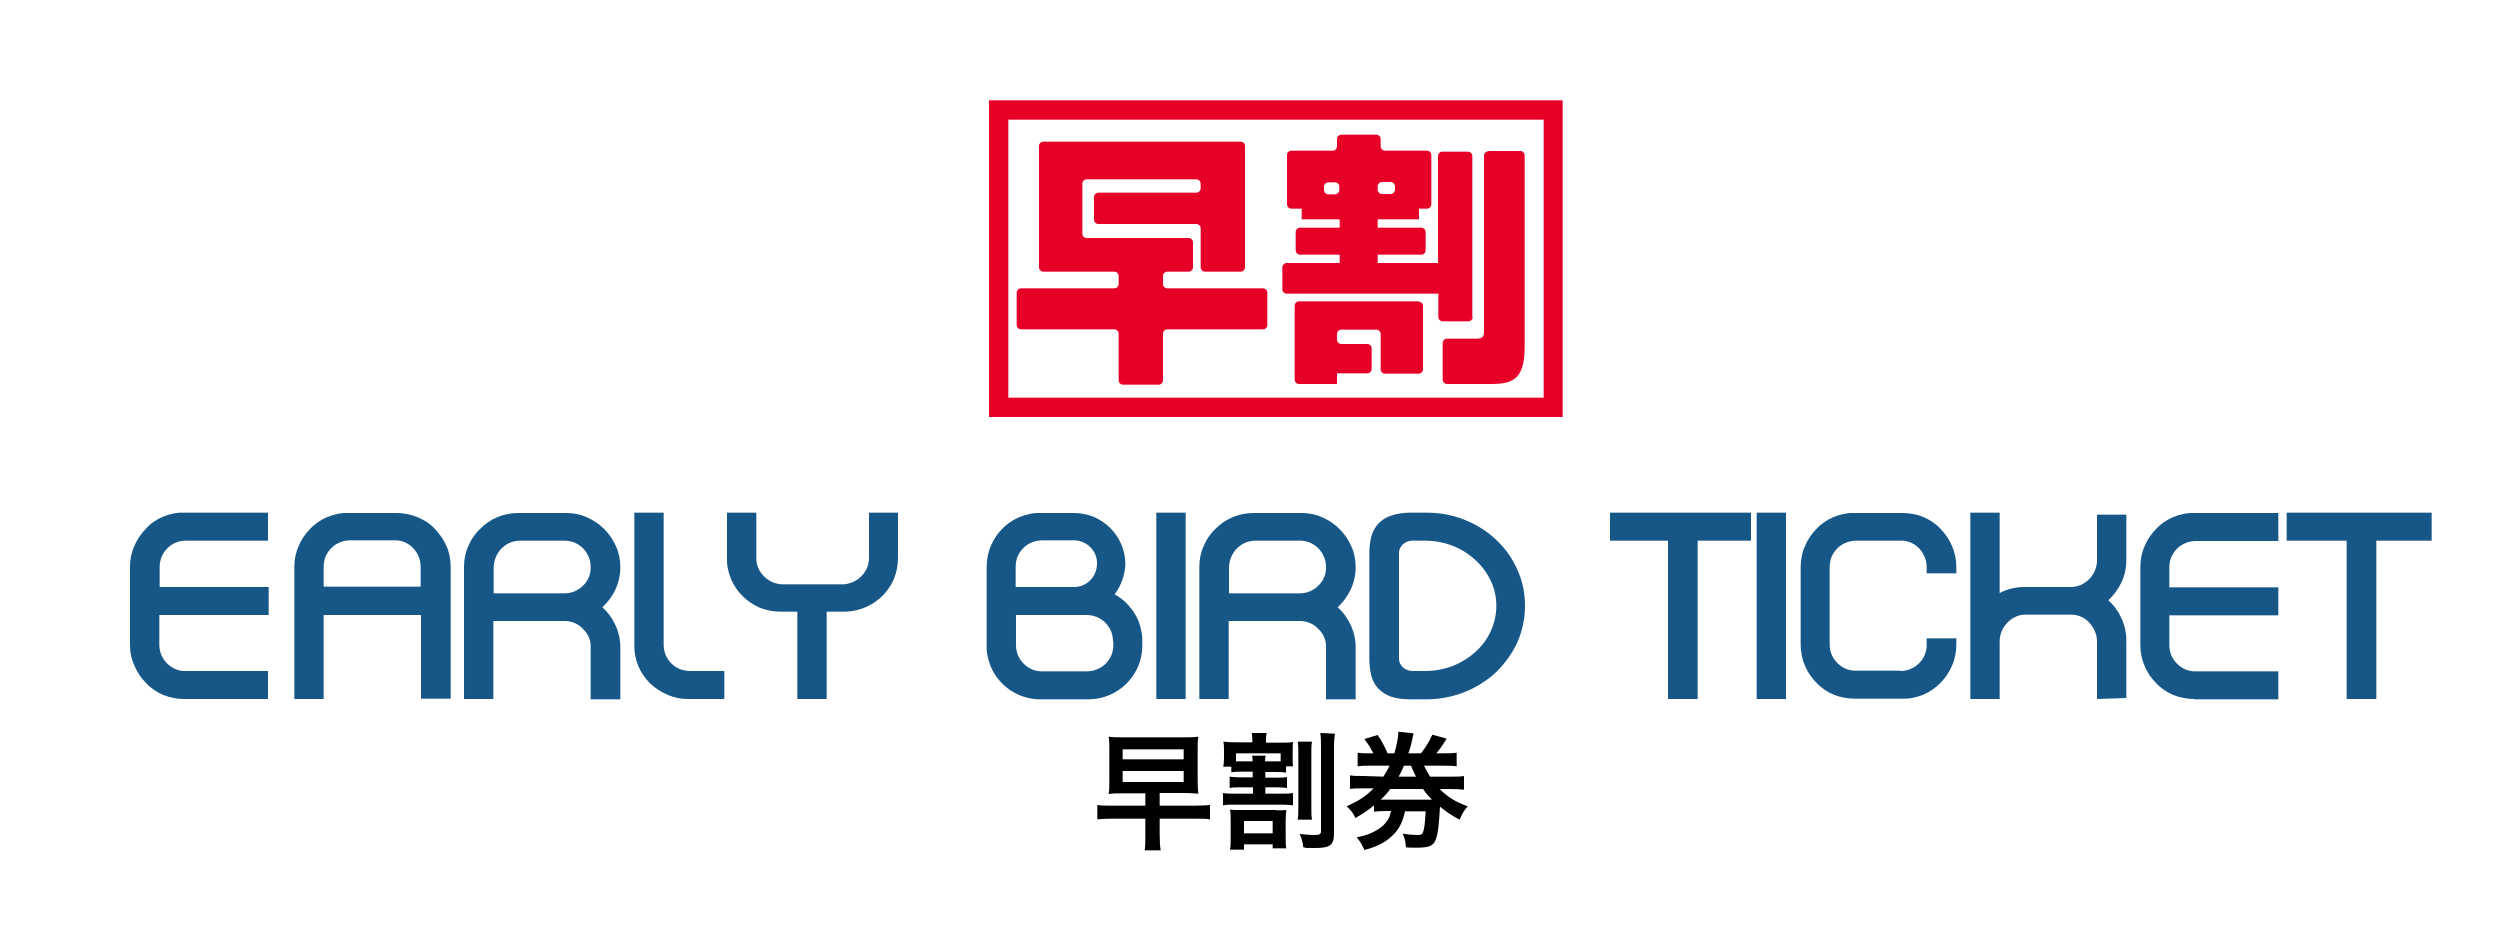 <svg viewBox="0 0 750 280" xmlns="http://www.w3.org/2000/svg"><path d="m0 0h750v280h-750z" fill="none"/><path d="m337 238c-2 0-3 0-4.4.2.2-1.2.2-2.2.2-4.1v-9c0-1.9 0-2.9-.2-4.1 1.4.2 2.3.2 4.4.2h17.9c2.2 0 3.1 0 4.6-.2-.2 1.2-.2 2.2-.2 4v9.2c0 1.8.1 2.8.2 3.9-1.5-.1-2.4-.2-4.4-.2h-7.2v3.8h10.5c2.1 0 3.4-.1 4.6-.2v4.3c-1.3-.2-2.5-.2-4.6-.2h-10.5v4.6c0 2.2.1 3.6.3 4.9h-4.8c.2-1.1.2-2.7.2-4.9v-4.6h-9.8c-2.1 0-3.3.1-4.6.2v-4.3c1.2.2 2.5.2 4.6.2h9.8v-3.7zm-.2-10.2h18.3v-3h-18.3zm0 6.8h18.3v-3.3h-18.3z"/><path d="m372.8 231.5c-1.6 0-2.3 0-3.4.2v-1.7h-2.4c.1-.8.2-1.5.2-2.7v-2c0-1.2 0-1.9-.2-2.8 1.1.1 2 .2 3.9.2h4.8v-.2c0-1.1 0-1.9-.2-2.6h4.5c-.2.8-.2 1.4-.2 2.6v.3h3.9c2 0 3 0 4.2-.2-.1.8-.1 1.6-.1 2.7v1.9c0 1.1 0 1.9.1 2.7h-2.1v1.9c-1.1-.2-1.8-.2-3.3-.2h-2.9v1.7h3.5c1.4 0 2.1 0 3-.2v3.3c-.9-.1-1.4-.2-3-.2h-3.5v1.9h5c1.6 0 2.3 0 3.3-.2v3.7c-1-.1-1.7-.2-3.3-.2h-14.3c-1.4 0-2.4 0-3.4.2v-3.7c1 .2 1.7.2 3.4.2h5.6v-1.9h-3.9c-1.6 0-2.1 0-3.1.2v-3.4c.9.1 1.7.2 3.1.2h3.8v-1.7zm10.1 11.6c1.3 0 2.1 0 3-.1-.1.9-.2 1.7-.2 3.3v4.8c0 1.7 0 2.5.2 3.4h-4.1v-1.2h-8.6v1.6h-4.2c.2-1.1.2-1.9.2-3.4v-5.1c0-1.3 0-2.4-.2-3.5.9.1 1.9.1 3.2.1h10.7zm-7.1-14.7c0-.9-.1-1.2-.2-1.7h4.1c-.1.5-.2.9-.2 1.7h4.7v-2.4h-13.4v2.4zm-2.6 21.6h8.6v-3.7h-8.6zm20.4-27.5c-.2 1-.2 2-.2 4v15.4c0 2.2 0 3 .2 4h-4.3c.2-1.1.2-1.9.2-4.1v-15.3c0-2.1 0-3-.2-4zm6.9-2.4c-.2 1-.3 2.3-.3 4.6v25.3c0 3.5-1.1 4.4-5.7 4.4s-1.6 0-3.5-.2c-.2-1.6-.5-2.7-1.1-4 2.2.2 3.4.3 4.3.3 1.7 0 2.1-.2 2.1-1.2v-24.7c0-2.3 0-3.5-.2-4.7z"/><path d="m415 233c.8-1.2 1.3-2.1 1.9-3.3h-5.4c-1.9 0-2.9 0-4.2.2v-4.1c1.1.2 2.1.2 4.2.2h.5c-.7-1.4-1.4-2.6-2.7-4.3l4-1.2c1.2 1.7 2.1 3.5 3 5.5h2c.6-1.9 1.2-4.9 1.2-6.2v-.3l4.6.5c-.2.5-.3 1.3-.5 2.2-.2 1-.6 2.5-1.1 3.8h3.8c1.6-2.1 2.4-3.4 3.4-5.6l4.3 1.2c-1.9 3-2.2 3.3-3.1 4.4h1.8c2.1 0 3.1 0 4.3-.2v4.1c-1.3-.2-2.4-.2-4.3-.2h-5.5c.8 1.6 1.1 2.1 1.8 3.3h5.9c2.2 0 3.2 0 4.3-.2v4.1c-1.2-.1-2.4-.2-4.3-.2h-3c2.4 2.4 4.6 3.8 8.4 5.2-1.2 1.4-1.6 2.1-2.4 4-2.7-1.4-3.7-2.2-5.9-3.9-.3 5.2-.6 8.3-1.3 9.9-.7 1.9-2 2.4-5.7 2.4s-1.6 0-3.2-.1c-.2-2.1-.4-2.7-1-4.1 1.9.3 3.3.4 4.4.4s1.5-.2 1.7-.8c.4-1.1.6-2.6.8-6.3h-6.2c-.7 3.1-1.5 4.8-3.2 6.7-2.1 2.3-5 3.9-9 4.9-.7-1.7-1.3-2.6-2.3-3.8 2.4-.5 3.4-.8 4.8-1.5 2.3-1.1 3.7-2.3 4.7-4 .4-.7.5-1.1.8-2.4h-1.1c-1.8 0-2.9.1-4 .2v-1.9c-1.9 1.6-3.1 2.4-5.6 3.8-.6-1.4-1.2-2.2-2.6-3.5 3.9-1.8 5.7-3 8.1-5.4h-2.9c-2 0-3 0-4.2.2v-4.1c1.1.2 2.1.2 4.2.2zm2.1 3.7c-1 1.3-1.7 2.1-2.9 3.2h15.4c-1.1-1.1-1.8-1.9-2.7-3.2zm7.7-3.7c-.6-1.3-.9-1.7-1.5-3.3h-2.1c-.5 1.2-1 2.1-1.6 3.3z"/><g fill="#165788"><path d="m55.3 209.7c-2.2 0-4.3-.4-6.3-1.2-1.9-.8-3.7-2-5.1-3.5-1.5-1.5-2.7-3.2-3.5-5.2-1-2-1.4-4.2-1.4-6.4v-23.3c0-2.2.4-4.3 1.3-6.3.8-1.9 2-3.7 3.5-5.2 1.4-1.6 3.2-2.8 5.1-3.6 2-.8 4.2-1.3 6.3-1.2h25.2v8.4h-24.6c-2.1 0-4.2.8-5.6 2.3-.7.7-1.3 1.6-1.7 2.5-.4 1-.6 2.1-.6 3.1v6h32.7v8.4h-32.8v8.9c0 1.1.2 2.1.6 3.1.4.9 1 1.8 1.7 2.5 1.5 1.5 3.5 2.4 5.6 2.3h24.7v8.4z"/><path d="m130.3 158.5c1.5 1.5 2.7 3.3 3.6 5.2.9 2 1.3 4.2 1.3 6.3v39.6h-8.9v-25.1h-29.2v25.2h-8.8v-39.6c0-2.2.4-4.3 1.3-6.3.8-1.9 2-3.7 3.5-5.2 1.4-1.5 3.2-2.7 5.1-3.5 2-.8 4.2-1.3 6.3-1.2h14.3c2.2 0 4.3.4 6.3 1.2s3.8 1.9 5.2 3.4m-4.1 11.6c0-2.1-.8-4.2-2.3-5.7-1.4-1.5-3.5-2.4-5.6-2.3h-13.2c-2.1 0-4.2.8-5.7 2.3-.7.7-1.3 1.6-1.7 2.5-.4 1-.6 2.1-.6 3.1v6h29.1z"/><path d="m177.2 209.7v-15.5c.1-2-.7-4-2.2-5.4-1.3-1.5-3.2-2.4-5.3-2.5h-21.7v23.4h-8.8v-39.6c0-2.2.4-4.3 1.3-6.3.8-1.9 2-3.7 3.5-5.1 3-3.1 7.1-4.8 11.5-4.8h14.3c2.2 0 4.3.4 6.3 1.3 3.9 1.7 7 4.8 8.7 8.7.9 2 1.3 4.1 1.3 6.3s-.5 4.6-1.5 6.7c-.9 2-2.3 3.8-3.9 5.3 1.7 1.5 3 3.3 3.9 5.3 1 2.1 1.5 4.4 1.5 6.7v15.6h-8.9zm-7.9-31.7c1.1 0 2.1-.2 3.1-.6.9-.4 1.8-1 2.5-1.7 1.5-1.4 2.4-3.5 2.3-5.6 0-2.1-.8-4.1-2.3-5.6-.7-.7-1.6-1.3-2.5-1.7-1-.4-2-.6-3.1-.6h-13.2c-1.1 0-2.1.2-3.1.6-.9.4-1.8 1-2.5 1.7-1.5 1.5-2.3 3.5-2.4 5.6v7.9z"/><path d="m207.1 201.3h10.2v8.4h-10.8c-2.2 0-4.3-.4-6.3-1.3-1.9-.8-3.7-2-5.2-3.4-3.1-3.1-4.8-7.2-4.7-11.5v-39.7h8.8v39.6c0 1.1.2 2.1.6 3.1.8 1.9 2.3 3.4 4.2 4.2 1.1.4 2.2.6 3.2.6"/><path d="m260.6 153.8h8.8v13.5c0 2.2-.4 4.3-1.2 6.3-2.5 6-8.5 9.9-15 9.9h-5.2v26.2h-8.8v-26.2h-5c-2.2 0-4.3-.4-6.3-1.2-3.9-1.7-7-4.8-8.6-8.6-.8-2-1.3-4.1-1.2-6.3v-13.6h8.8v13.5c-.1 2.1.8 4.1 2.3 5.6s3.5 2.4 5.7 2.4h17.8c3.2 0 6.1-2 7.4-4.9.4-1 .6-2 .6-3.1v-13.5z"/><path d="m334.4 178.3c2 1.1 3.8 2.7 5.2 4.6 1 1.3 1.8 2.8 2.3 4.4s.8 3.4.8 5.1v1.1c.1 8.9-7.1 16.2-16 16.3h-14.6c-6.5 0-12.4-3.9-14.9-9.9-.8-2-1.3-4.2-1.2-6.3v-23.5c0-6.6 3.9-12.5 9.9-15 2-.8 4.1-1.3 6.3-1.2h10c2 0 4.1.4 6 1.2 3.7 1.6 6.6 4.5 8.2 8.2.8 1.9 1.2 3.9 1.2 6-.1 3.1-1.2 6.3-3.2 9m-29.6-2.2h17.3c3.8.1 6.9-3 7-6.8v-.2c.1-3.8-3-6.9-6.8-7h-9.6c-2.1 0-4.2.8-5.7 2.3-.7.7-1.3 1.6-1.7 2.5-.4 1-.6 2-.6 3.1v6.1zm29.1 16.3c0-1.1-.2-2.1-.6-3.1-.4-.9-1-1.8-1.7-2.5-1.5-1.5-3.5-2.3-5.7-2.3h-21.1v9c0 1.1.2 2.1.6 3.1.4.9 1 1.8 1.7 2.5 1.5 1.5 3.5 2.4 5.7 2.3h13.2c2.1 0 4.2-.8 5.7-2.3.7-.7 1.3-1.6 1.7-2.5.4-1 .6-2 .6-3.1v-1.1z"/><path d="m346.9 153.8h8.8v55.9h-8.8z"/><path d="m397.8 209.7v-15.5c.1-2-.7-4-2.2-5.4-1.3-1.5-3.2-2.4-5.3-2.5h-21.7v23.4h-8.8v-39.6c0-2.2.4-4.3 1.3-6.3.8-1.9 2-3.7 3.5-5.1 3-3.1 7.1-4.8 11.5-4.8h14.3c2.2 0 4.3.4 6.3 1.3 3.9 1.7 7 4.8 8.7 8.7.9 2 1.3 4.1 1.3 6.3s-.5 4.6-1.5 6.7c-1 2-2.3 3.8-3.9 5.3 1.7 1.5 3 3.3 3.9 5.3 1 2.1 1.5 4.4 1.5 6.7v15.6h-8.9zm-7.9-31.7c1.1 0 2.1-.2 3.1-.6.9-.4 1.8-1 2.5-1.7 1.5-1.4 2.4-3.5 2.3-5.6 0-2.1-.8-4.1-2.3-5.6-.7-.7-1.6-1.3-2.5-1.7-1-.4-2-.6-3.1-.6h-13.2c-1.1 0-2.1.2-3.1.6-.9.4-1.8 1-2.5 1.7-1.5 1.5-2.3 3.5-2.4 5.6v7.9z"/><path d="m428 153.8c4 0 7.9.7 11.5 2.2 3.5 1.4 6.7 3.4 9.4 6 2.7 2.5 4.8 5.5 6.3 8.9 1.6 3.4 2.3 7.2 2.3 10.9s-.8 7.5-2.3 10.9c-1.5 3.3-3.7 6.3-6.3 8.9-5.7 5.3-13.2 8.2-21 8.2h-4.9c-1.9 0-3.9-.2-5.7-.8-1.4-.5-2.7-1.3-3.8-2.4-1-1.1-1.7-2.4-2.1-3.8-.4-1.7-.6-3.4-.6-5.1v-31.7c0-1.7.2-3.4.6-5.1.4-1.4 1.1-2.7 2.1-3.8s2.3-1.9 3.8-2.4c1.8-.6 3.8-.9 5.7-.9zm-4.4 8.4c-.4 0-.8.1-1.2.2-.5.2-.9.4-1.3.7s-.7.7-1 1.2-.4 1.1-.4 1.7v31.4c0 .6.1 1.3.4 1.8s.6.9 1 1.2.8.5 1.3.7c.4 0 .8.2 1.2.2h3.9c2.8 0 5.6-.5 8.3-1.5 2.5-1 4.8-2.4 6.8-4.2 1.9-1.7 3.5-3.8 4.6-6.2s1.7-5 1.7-7.6-.5-5.2-1.7-7.6c-1.1-2.4-2.7-4.5-4.6-6.2-4.1-3.8-9.5-5.8-15.1-5.8z"/><path d="m500.4 209.7v-47.5h-17.4v-8.4h42.3v8.4h-16v47.5z"/><path d="m527 153.8h8.8v55.9h-8.8z"/><path d="m570.1 201.3c2.1 0 4.1-.8 5.6-2.3s2.4-3.5 2.3-5.7v-1.8h8.9v1.9c0 2.2-.4 4.3-1.3 6.3-.8 1.9-2 3.7-3.5 5.2s-3.2 2.7-5.1 3.5c-2 .8-4.1 1.3-6.3 1.2h-14.3c-2.2 0-4.3-.4-6.3-1.2-1.9-.8-3.7-2-5.1-3.5-1.5-1.5-2.7-3.2-3.5-5.2-.9-2-1.3-4.2-1.3-6.3v-23.3c0-2.2.4-4.3 1.3-6.3.8-1.9 2-3.7 3.5-5.2 1.4-1.5 3.2-2.7 5.1-3.5 2-.8 4.2-1.3 6.3-1.2h14.3c2.2 0 4.3.4 6.3 1.2 1.9.8 3.7 2 5.1 3.5 1.5 1.5 2.7 3.3 3.5 5.2.9 2 1.3 4.2 1.3 6.3v1.9h-8.9v-1.8c0-2.1-.8-4.2-2.3-5.7-1.4-1.5-3.5-2.4-5.6-2.3h-13.2c-2.1 0-4.2.8-5.7 2.3-.7.7-1.3 1.6-1.7 2.5-.4 1-.6 2.1-.6 3.1v23.2c0 1.1.2 2.1.6 3.1.4.9 1 1.8 1.7 2.5 1.5 1.5 3.5 2.4 5.7 2.3h13.2z"/><path d="m629.1 209.7v-17.3c0-2.1-.9-4.1-2.4-5.7-1.4-1.5-3.5-2.4-5.6-2.3h-13.2c-2.1-.1-4.1.8-5.6 2.3s-2.4 3.5-2.4 5.7v17.3h-8.8v-55.9h8.8v24.1c2.3-1.2 4.8-1.8 7.4-1.8h13.8c1.1 0 2.1-.2 3.1-.6.9-.4 1.8-1 2.5-1.7 1.5-1.5 2.4-3.5 2.4-5.7v-13.7h8.8v13.7c0 2.3-.5 4.6-1.5 6.7-1 2-2.3 3.8-3.9 5.3 1.7 1.5 3 3.3 3.9 5.3 1 2.1 1.5 4.4 1.5 6.7v17.3z"/><path d="m658.3 209.7c-2.2 0-4.3-.4-6.3-1.2-1.9-.8-3.7-2-5.1-3.5-1.5-1.5-2.7-3.2-3.5-5.2-.9-2-1.3-4.2-1.3-6.3v-23.4c0-2.2.4-4.3 1.3-6.3.8-1.9 2-3.7 3.5-5.2 1.4-1.5 3.2-2.7 5.1-3.5 2-.8 4.2-1.3 6.3-1.2h25.2v8.4h-24.7c-2.1 0-4.2.8-5.7 2.3-.7.7-1.3 1.6-1.7 2.5-.4 1-.6 2.1-.6 3.1v6h32.7v8.4h-32.7v8.9c0 1.1.2 2.1.6 3.1.4.9 1 1.8 1.7 2.5 1.5 1.5 3.5 2.4 5.7 2.3h24.7v8.4h-25.2z"/><path d="m704 209.7v-47.5h-18v-8.4h43.5v8.4h-16.6v47.5z"/></g><path d="m468.8 125.1h-172.1v-95h172.1v94.9zm-166.3-5.8h160.6v-83.4h-160.6v83.5z" fill="#e60028"/><path d="m425.7 90.4h-36c-.7 0-1.3.6-1.3 1.3v22.2c0 .7.6 1.3 1.3 1.3h11.4v-3.2h9.1c.7 0 1.3-.6 1.3-1.3v-6.2c0-.7-.6-1.3-1.3-1.3h-7.8c-.7 0-1.3-.6-1.3-1.3v-1.7c0-.7.6-1.3 1.3-1.3h10.5c.7 0 1.3.6 1.3 1.3v10.6c0 .7.6 1.3 1.3 1.3h10.1c.7 0 1.3-.6 1.3-1.3v-19c0-.7-.6-1.3-1.3-1.3z" fill="#e60028"/><path d="m446.5 45.4c-.7 0-1.3.6-1.3 1.3v52.4c0 1.9-.3 2.5-2.4 2.5h-8.7c-.7 0-1.3.6-1.3 1.3v11c0 .7.6 1.3 1.3 1.3h13.2c6.4 0 10.1-1.3 10.1-11.1v-57.5c0-.7-.6-1.3-1.3-1.3h-9.5z" fill="#e60028"/><path d="m441.7 95.1v-48.3c0-.7-.6-1.3-1.3-1.3h-7.7c-.7 0-1.3.6-1.3 1.3v32.1h-18.1v-2.5h13.1c.7 0 1.3-.6 1.3-1.3v-5.5c0-.7-.6-1.3-1.3-1.3h-13.1v-2.5h12.4v-3.2h2.4c.7 0 1.3-.6 1.3-1.3v-14.8c0-.7-.6-1.3-1.3-1.3h-12.6c-.7 0-1.3-.6-1.3-1.3v-2.2c0-.7-.6-1.3-1.3-1.3h-10.5c-.7 0-1.3.6-1.3 1.3v2.2c0 .7-.6 1.3-1.3 1.3h-12.4c-.7 0-1.3.6-1.3 1.3v14.8c0 .7.6 1.3 1.3 1.3h3.1v3.2h11.4v2.5h-11.9c-.7 0-1.3.6-1.3 1.3v5.5c0 .7.6 1.3 1.3 1.3h11.9v2.5h-15.9c-.7 0-1.3.6-1.3 1.3v6.6c0 .7.6 1.3 1.3 1.3h45.5v7c0 .7.6 1.3 1.3 1.3h7.7c.7 0 1.3-.6 1.3-1.3zm-27.1-40.5h2.6c.7 0 1.3.6 1.3 1.3v1c0 .7-.6 1.3-1.3 1.3h-2.6c-.7 0-1.3-.6-1.3-1.3v-1c0-.7.6-1.3 1.3-1.3zm-14.1 3.7h-2c-.7 0-1.3-.6-1.3-1.3v-1c0-.7.6-1.3 1.3-1.3h2c.7 0 1.3.6 1.3 1.3v1c0 .7-.6 1.3-1.3 1.3z" fill="#e60028"/><path d="m348.9 85.2v-2.4c0-.7.6-1.3 1.3-1.3h6.4c.7 0 1.3-.6 1.3-1.3v-7.5c0-.7-.6-1.3-1.3-1.3h-30.6c-.7 0-1.3-.6-1.3-1.3v-2.9-9.4-2.7c0-.7.6-1.3 1.3-1.3h32.9c.7 0 1.3.6 1.3 1.3v1.4c0 .7-.6 1.3-1.3 1.3h-29.4c-.7 0-1.3.6-1.3 1.3v6.8c0 .7.6 1.3 1.3 1.3h29.4c.7 0 1.3.6 1.3 1.3v11.7c0 .7.6 1.3 1.3 1.3h10.7c.7 0 1.3-.6 1.3-1.3v-36.4c0-.7-.6-1.3-1.3-1.3h-59.2c-.7 0-1.3.6-1.3 1.3v36.4c0 .7.6 1.3 1.3 1.3h21.3c.7 0 1.3.6 1.3 1.3v2.4c0 .7-.6 1.3-1.3 1.3h-28c-.7 0-1.3.6-1.3 1.3v9.7c0 .7.6 1.3 1.3 1.3h28c.7 0 1.3.6 1.3 1.3v14c0 .7.6 1.3 1.3 1.3h10.7c.7 0 1.3-.6 1.3-1.3v-14c0-.7.6-1.3 1.3-1.3h28.7c.7 0 1.3-.6 1.3-1.3v-9.7c0-.7-.6-1.3-1.3-1.3h-28.7c-.7 0-1.3-.6-1.3-1.3z" fill="#e60028"/></svg>